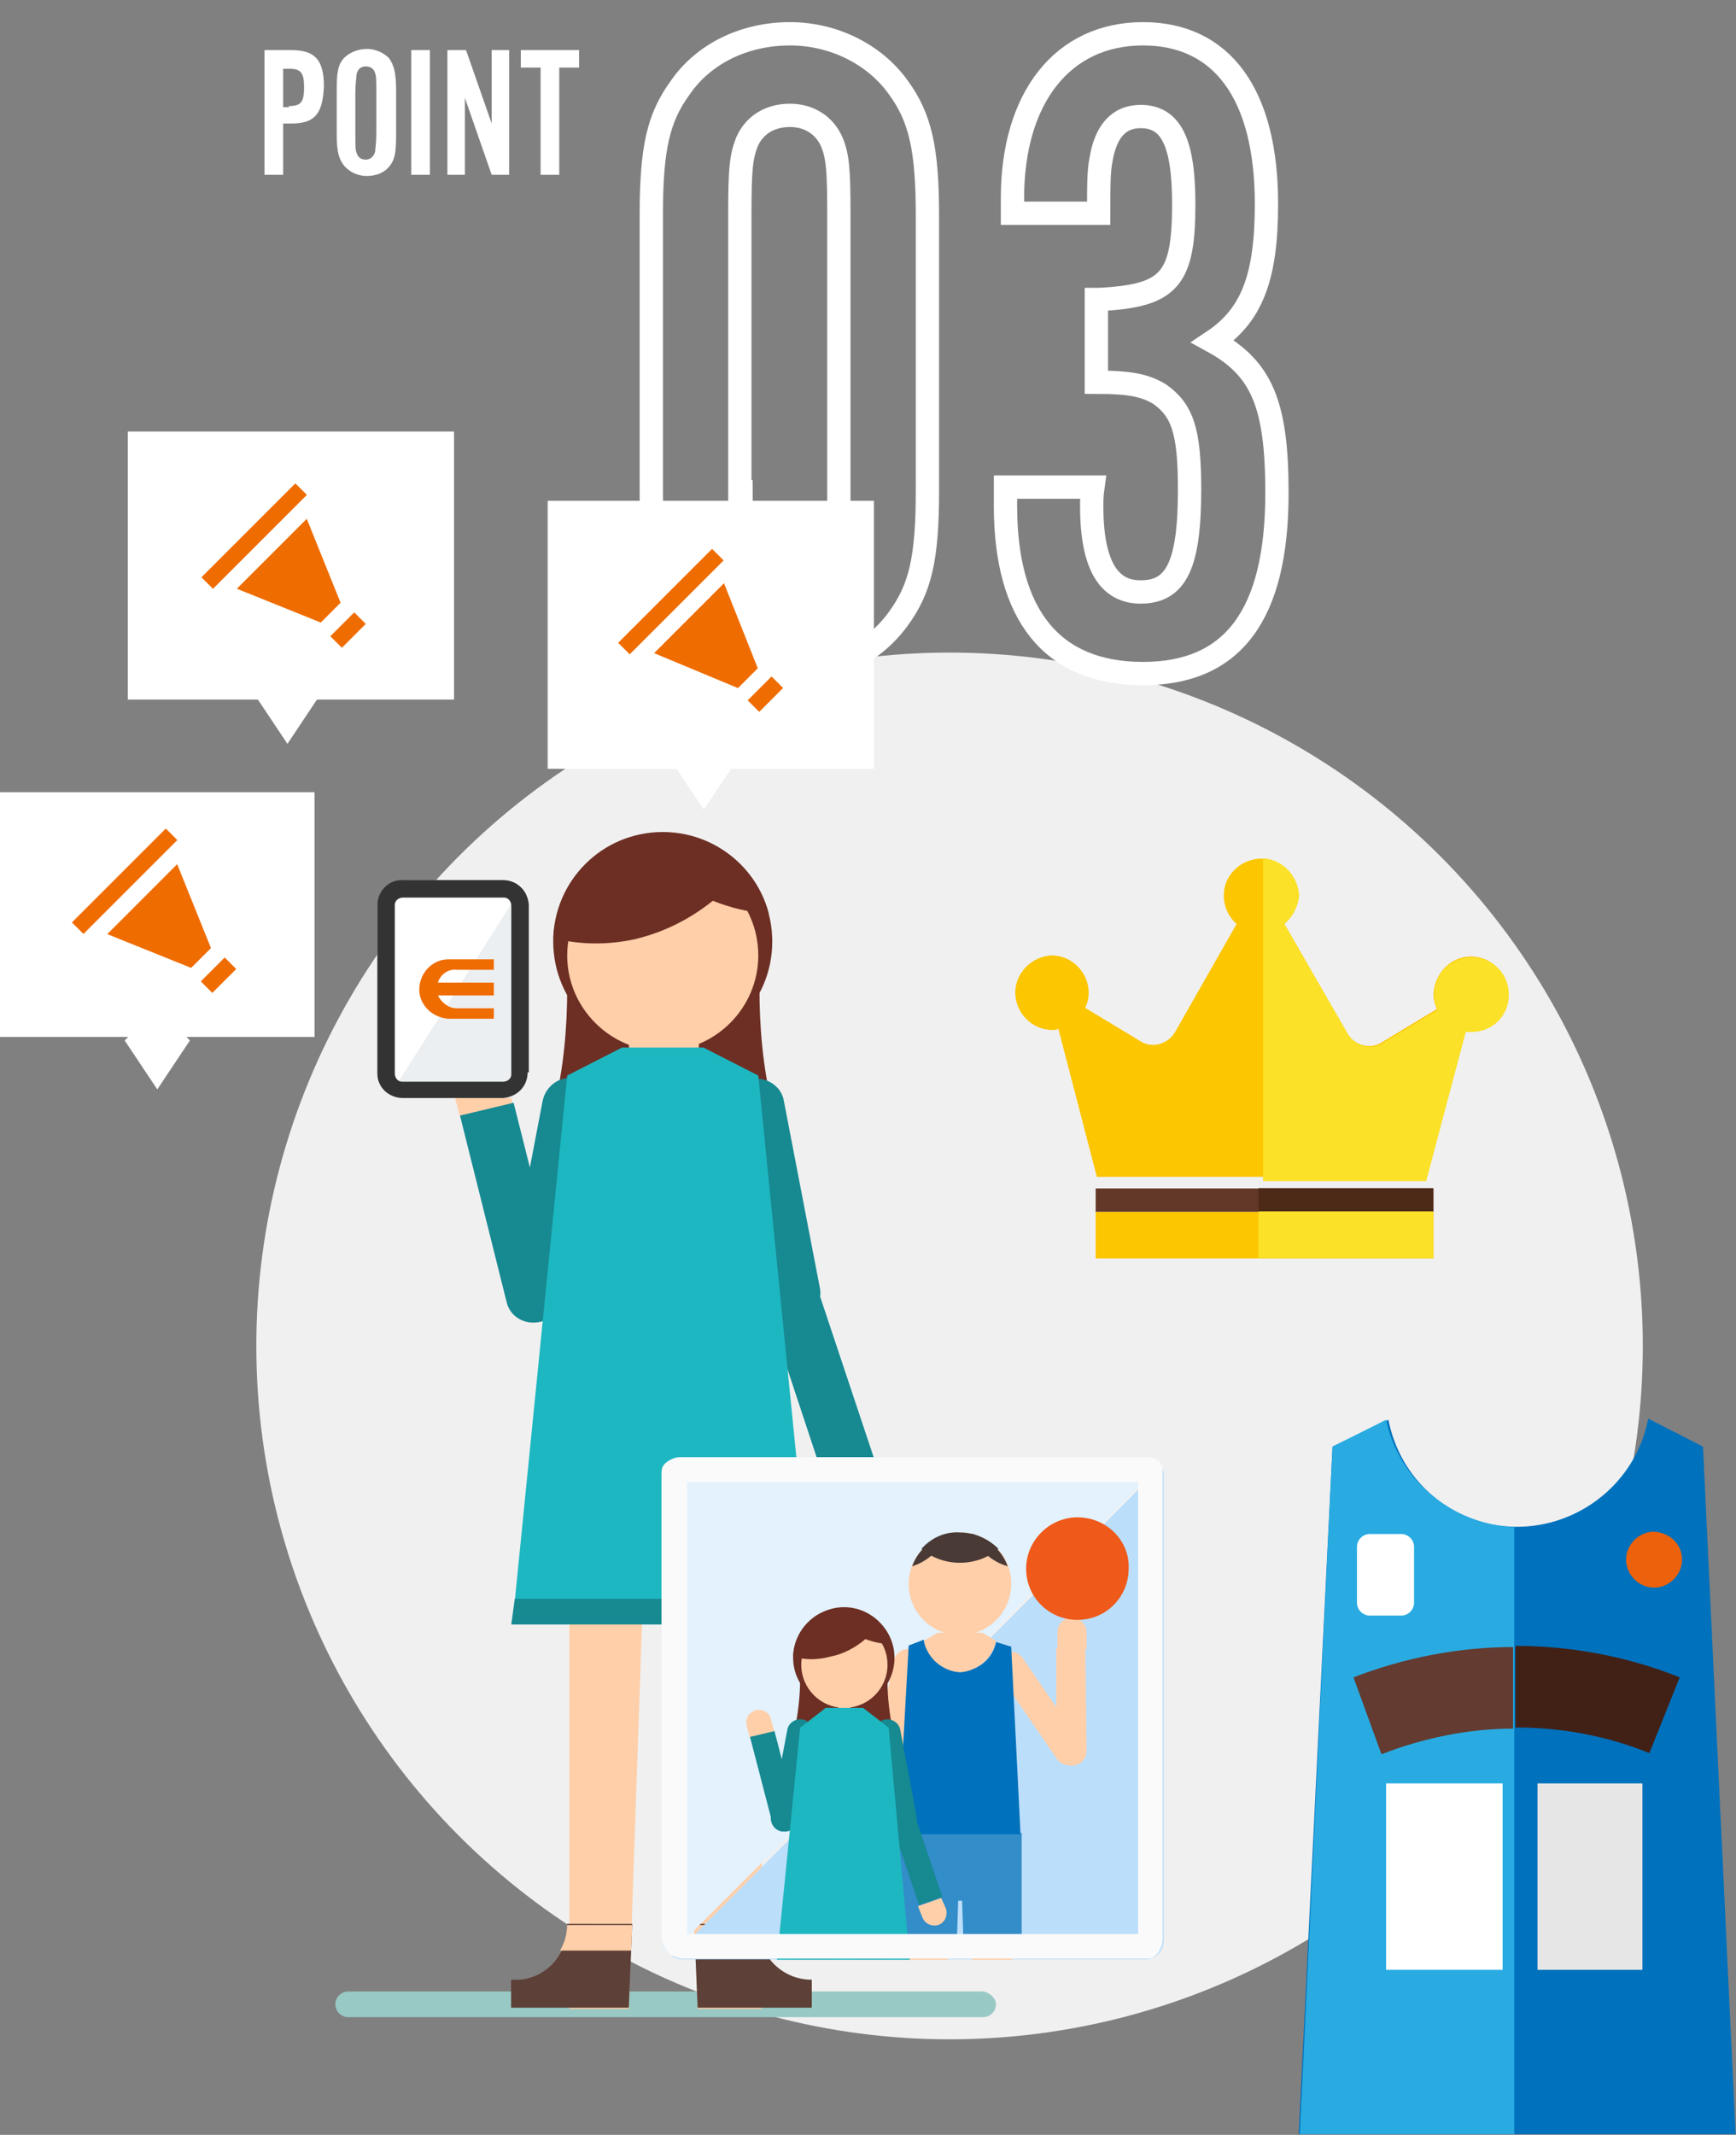 <?xml version="1.0" encoding="utf-8"?>
<!-- Generator: Adobe Illustrator 24.1.3, SVG Export Plug-In . SVG Version: 6.00 Build 0)  -->
<svg version="1.1" id="レイヤー_1" xmlns="http://www.w3.org/2000/svg" xmlns:xlink="http://www.w3.org/1999/xlink" x="0px"
	 y="0px" viewBox="0 0 149 183.2" style="enable-background:new 0 0 149 183.2;" xml:space="preserve">
<rect x="0" y="0" width="149" height="183.2" fill="#808080" stroke="none"/>
<style type="text/css">
	.st0{fill:#F0F0F0;}
	.st1{enable-background:new    ;}
	.st2{fill:none;stroke:#FFFFFF;stroke-width:2;}
	.st3{fill:#FFFFFF;}
	.st4{fill:#EF6C00;}
	.st5{fill:#99C9C4;}
	.st6{fill:#6D2F24;}
	.st7{fill:#FFCFA9;}
	.st8{fill:#168991;}
	.st9{fill:#5D4037;}
	.st10{fill:#1DB7C1;}
	.st11{fill:#0071BC;}
	.st12{fill:#29ABE2;}
	.st13{fill:#EC610B;}
	.st14{fill:#E6E6E6;}
	.st15{fill:#633B30;}
	.st16{fill:#412116;}
	.st17{fill:#FCC600;}
	.st18{fill:#643829;}
	.st19{fill:#FBE128;}
	.st20{fill:#4D2A17;}
	.st21{fill:#E3F2FD;}
	.st22{fill:#BBDEFB;}
	.st23{clip-path:url(#SVGID_2_);}
	.st24{fill:#37474F;}
	.st25{fill:#338DC9;}
	.st26{fill:#FAFAFA;}
	.st27{fill:#EF591A;}
	.st28{fill:#493A36;}
	.st29{fill:#ECEFF1;}
	.st30{fill:#333333;}
</style>
<g id="グループ_7529" transform="translate(-20 -2640)">
	<g id="コンポーネント_9_1" transform="translate(42 2644)">
		<circle id="楕円形_8" class="st0" cx="59.5" cy="111.5" r="59.5"/>
		<g class="st1">
			<path class="st2" d="M57.6,38.1c0,5.8-0.6,8.4-2.5,11c-2.1,2.9-5.5,4.6-9.3,4.6c-3.8,0-7.4-1.8-9.4-4.6c-1.9-2.6-2.5-5.3-2.5-11
				V14.5c0-5.8,0.6-8.4,2.5-11c2-2.9,5.5-4.6,9.4-4.6c3.8,0,7.3,1.8,9.3,4.6c1.9,2.6,2.5,5.3,2.5,11V38.1z M41.6,38.2
				c0,3.8,0.1,5,0.6,6.2c0.6,1.4,1.9,2.3,3.7,2.3c1.7,0,3-0.9,3.6-2.3C50,43.2,50,42,50,38.2V14.4c0-3.8-0.1-5-0.6-6.2
				c-0.6-1.4-1.9-2.3-3.6-2.3c-1.8,0-3.1,0.9-3.7,2.3c-0.5,1.3-0.6,2.4-0.6,6.2V38.2z"/>
			<path class="st2" d="M72.3,21.7c6.1-0.3,7.3-1.7,7.3-8.2c0-5.3-1.1-7.5-3.7-7.5c-1.9,0-3,1.3-3.4,3.7c-0.2,1-0.2,2.2-0.2,4.6
				h-7.4v-1.3c0-8.6,4.3-14.1,11.2-14.1c6.8,0,10.6,5.2,10.6,14.6c0,6.4-1.3,9.6-4.6,11.8c4.2,2.3,5.5,5.4,5.5,13
				c0,10.5-3.8,15.5-11.5,15.5c-7.8,0-11.8-5-11.8-14.4v-1.6h7.5c-0.1,0.7-0.1,1.4-0.1,1.6c0,5,1.4,7.4,4.2,7.4
				c3.1,0,4.2-2.4,4.2-8.8c0-5-0.6-6.8-2.6-8.2c-1.2-0.7-2.4-1-5.4-1V21.7z"/>
		</g>
		<g class="st1">
			<path class="st3" d="M2.3,11H0.7V0.3H3c2,0,2.8,0.8,2.8,3.1C5.7,5.8,5,6.6,3,6.6H2.3V11z M2.8,5.1c1,0,1.3-0.3,1.3-1.6
				c0-1.3-0.3-1.6-1.3-1.6H2.3v3.3H2.8z"/>
			<path class="st3" d="M12,7.5c0,1.6-0.1,2.2-0.6,2.8c-0.4,0.5-1.1,0.8-1.9,0.8c-0.8,0-1.4-0.3-1.9-0.8C7.1,9.7,6.9,9.1,6.9,7.5
				V3.8c0-1.6,0.1-2.2,0.6-2.8C8,0.5,8.7,0.2,9.5,0.2c0.7,0,1.4,0.3,1.9,0.8C11.8,1.6,12,2.2,12,3.8V7.5z M8.5,7.4
				c0,1,0,1.5,0.1,1.7c0.1,0.4,0.4,0.6,0.8,0.6c0.4,0,0.7-0.3,0.8-0.7c0-0.2,0.1-0.7,0.1-1.6V4c0-1,0-1.5-0.1-1.7
				c-0.1-0.4-0.4-0.6-0.8-0.6C9,1.7,8.7,1.9,8.6,2.4c0,0.2-0.1,0.8-0.1,1.6V7.4z"/>
			<path class="st3" d="M14.9,11h-1.6V0.3h1.6V11z"/>
			<path class="st3" d="M20.2,11l-2.3-6.6V11h-1.5V0.3H18l2.2,6.3V0.3h1.5V11H20.2z"/>
			<path class="st3" d="M26,11h-1.6V1.8h-1.7V0.3h5v1.5H26V11z"/>
		</g>
	</g>
	<g id="特徴イラスト03" transform="translate(19.583 2677.997)">
		<g id="グループ_7461" transform="translate(0.417 29.787)">
			<rect id="長方形_16504" x="0" y="0.2" class="st3" width="27" height="21"/>
			<path id="パス_31095" class="st3" d="M16.3,21.5l-2.8,4.2l-2.8-4.2l2.8-2.8L16.3,21.5z"/>
		</g>
		<g id="グループ_7463" transform="translate(6.633 33.085)">
			
				<rect id="長方形_16505" x="-1.2" y="3.8" transform="matrix(0.707 -0.707 0.707 0.707 -1.882 4.541)" class="st4" width="11.4" height="1.4"/>
			
				<rect id="長方形_16506" x="11.1" y="11.9" transform="matrix(0.707 -0.707 0.707 0.707 -5.243 12.568)" class="st4" width="2.9" height="1.4"/>
			<g id="グループ_7462" transform="translate(2.991 3.077)">
				<path id="パス_31096" class="st4" d="M7.2,8.9l1.7-1.7L6,0L0,6L7.2,8.9z"/>
			</g>
		</g>
		<g id="グループ_7464" transform="translate(10.987 -0.864)">
			<rect id="長方形_16507" x="0.4" y="-0.1" class="st3" width="28" height="23"/>
			<path id="パス_31097" class="st3" d="M16.9,22.5l-2.8,4.2l-2.8-4.2l2.8-2.8L16.9,22.5z"/>
		</g>
		<g id="グループ_7466" transform="translate(17.75 3.467)">
			
				<rect id="長方形_16508" x="-1.2" y="3.8" transform="matrix(0.707 -0.707 0.707 0.707 -1.881 4.541)" class="st4" width="11.4" height="1.4"/>
			
				<rect id="長方形_16509" x="11.1" y="11.9" transform="matrix(0.707 -0.707 0.707 0.707 -5.241 12.569)" class="st4" width="2.9" height="1.4"/>
			<g id="グループ_7465" transform="translate(2.997 3.058)">
				<path id="パス_31098" class="st4" d="M7.2,8.9l1.7-1.7L6,0L0,6L7.2,8.9z"/>
			</g>
		</g>
		<g id="グループ_7467" transform="translate(46.923 5.478)">
			<rect id="長方形_16510" x="0.5" y="-0.5" class="st3" width="28" height="23"/>
			<path id="パス_31099" class="st3" d="M16.7,21.8L13.9,26l-2.8-4.2l2.8-2.9L16.7,21.8z"/>
		</g>
		<g id="グループ_7469" transform="translate(53.519 9.088)">
			
				<rect id="長方形_16511" x="-1.2" y="3.8" transform="matrix(0.707 -0.707 0.707 0.707 -1.881 4.541)" class="st4" width="11.4" height="1.4"/>
			
				<rect id="長方形_16512" x="11.2" y="11.8" transform="matrix(0.707 -0.707 0.707 0.707 -5.191 12.589)" class="st4" width="2.9" height="1.4"/>
			<g id="グループ_7468" transform="translate(3.038 2.963)">
				<path id="パス_31100" class="st4" d="M7.2,9l1.7-1.7L6,0L0,6L7.2,9z"/>
			</g>
		</g>
		<path id="パス_31101" class="st5" d="M85.9,134c0,0.6-0.5,1.1-1.1,1.1H30.3c-0.6,0-1.1-0.5-1.1-1.1l0,0c0-0.6,0.5-1.1,1.1-1.1
			h54.5C85.4,133,85.9,133.5,85.9,134z"/>
		<path id="パス_31102" class="st6" d="M66.7,56.9c-0.8-3.3-1.1-6.7-1.1-10.1v-1.4H49.1v1.4c0,3.4-0.3,6.8-1.1,10.1H66.7z"/>
		<g id="グループ_7471" transform="translate(39.199 52.533)">
			<g id="グループ_7470">
				<path id="パス_31103" class="st7" d="M4.7,1.8c-0.3-1.3-1.6-2-2.9-1.7c-1.3,0.3-2,1.6-1.7,2.9l0.6,2.3l4.5-1.1L4.7,1.8z"/>
				<path id="パス_31104" class="st8" d="M4.7,21.2c0.3,1.3,1.6,2,2.9,1.7c1.3-0.3,2-1.6,1.7-2.9l-4-15.9L0.7,5.2L4.7,21.2z"/>
			</g>
			<path id="パス_31105" class="st8" d="M9.3,20.9c-0.2,1.3-1.5,2.1-2.7,1.9l0,0c-1.3-0.2-2.1-1.5-1.9-2.7L7.8,3.9
				C8.1,2.6,9.3,1.8,10.5,2l0,0c1.3,0.2,2.1,1.5,1.9,2.7L9.3,20.9z"/>
		</g>
		<path id="パス_31106" class="st6" d="M66.7,42.8c0,5.2-4.2,9.4-9.4,9.4c-5.2,0-9.4-4.2-9.4-9.4c0-5.2,4.2-9.4,9.4-9.4
			C62.5,33.4,66.7,37.6,66.7,42.8z"/>
		<g id="グループ_7472" transform="translate(44.285 84.889)">
			<path id="パス_31107" class="st7" d="M10.1,49.5H5V0h6.8L10.1,49.5z"/>
			<path id="パス_31108" class="st9" d="M4.8,42.3c0.1,2.5-1.8,4.6-4.2,4.7c-0.2,0-0.4,0-0.6,0v2.4h10.1l0.3-7.2H4.8z"/>
			<path id="パス_31109" class="st7" d="M10.3,44.5l0.1-2.2H4.8c0,0.8-0.2,1.5-0.6,2.2H10.3z"/>
		</g>
		<g id="グループ_7473" transform="translate(58.494 84.889)">
			<path id="パス_31110" class="st7" d="M1.8,49.5h5.5V0H0L1.8,49.5z"/>
			<path id="パス_31111" class="st9" d="M7,42.3c0,2.6,2,4.7,4.6,4.7v2.4H1.8l-0.3-7.2H7z"/>
			<path id="パス_31112" class="st7" d="M1.6,44.5l-0.1-2.2H7c0,0.8,0.2,1.5,0.6,2.2H1.6z"/>
		</g>
		<g id="グループ_7474" transform="translate(65.968 70.547)">
			<path id="パス_31113" class="st7" d="M10.6,19.4c0.4,1.2-0.3,2.5-1.6,2.9c-1.2,0.4-2.5-0.3-2.9-1.5l-0.7-2.2l4.4-1.5L10.6,19.4
				z"/>
			<path id="パス_31114" class="st8" d="M0.1,3.1c-0.4-1.2,0.3-2.5,1.5-2.9c1.2-0.4,2.5,0.3,2.9,1.5l0,0l5.2,15.6l-4.4,1.5
				L0.1,3.1z"/>
		</g>
		<path id="パス_31115" class="st8" d="M66.2,73.4c0.2,1.3,1.5,2.1,2.7,1.9l0,0c1.3-0.2,2.1-1.5,1.9-2.7l-3.1-16.1
			c-0.2-1.3-1.5-2.1-2.7-1.9l0,0c-1.3,0.2-2.1,1.5-1.9,2.7L66.2,73.4z"/>
		<path id="パス_31116" class="st7" d="M65.5,44c0,4.5-3.7,8.2-8.2,8.2s-8.2-3.7-8.2-8.2s3.7-8.2,8.2-8.2
			C61.9,35.8,65.5,39.5,65.5,44C65.5,44,65.5,44,65.5,44z"/>
		<rect id="長方形_16513" x="54.4" y="49" class="st7" width="6" height="6"/>
		<path id="パス_31117" class="st10" d="M70.2,101.4H44.4l4.7-47.1l4.7-2.4h7l4.7,2.4L70.2,101.4z"/>
		<path id="パス_31118" class="st8" d="M44.6,99.2l-0.3,2.2h25.8L70,99.2H44.6z"/>
		<path id="パス_31119" class="st6" d="M66.4,40.4c-1.3-5-6.5-8-11.5-6.6c-4,1.1-6.8,4.6-7,8.7c2.3,0.6,4.7,0.6,7,0.1
			c2.5-0.6,4.7-1.7,6.7-3.3C63.1,39.9,64.7,40.3,66.4,40.4z"/>
		<g id="グループ_7494" transform="translate(57.202 35.588)">
			<g id="グループ_7475" transform="translate(54.683 48.153)">
				<path id="パス_31120" class="st11" d="M34.7,2.4L30,0c-1.2,6.2-7.2,10.2-13.3,9.1c-4.6-0.9-8.1-4.4-9-9L2.9,2.4L0,61.4h37.5
					L34.7,2.4z"/>
				<path id="パス_31121" class="st12" d="M18.5,9.3c-5.3-0.2-9.9-4-11-9.2L2.9,2.4L0.1,61.4h18.4L18.5,9.3z"/>
				<path id="パス_31122" class="st13" d="M32.9,12.1c0,1.3-1.1,2.4-2.4,2.4c-1.3,0-2.4-1.1-2.4-2.4c0-1.3,1.1-2.4,2.4-2.4
					c0,0,0,0,0,0C31.9,9.8,32.9,10.8,32.9,12.1z"/>
				<path id="パス_31123" class="st3" d="M9.9,15.8c0,0.6-0.5,1.1-1.1,1.1c0,0,0,0,0,0H6.1c-0.6,0-1.1-0.5-1.1-1.1c0,0,0,0,0,0V11
					c0-0.6,0.5-1.1,1.1-1.1c0,0,0,0,0,0h2.7c0.6,0,1.1,0.5,1.1,1.1c0,0,0,0,0,0L9.9,15.8z"/>
				<rect id="長方形_16514" x="7.5" y="31.3" class="st3" width="10" height="16"/>
				<rect id="長方形_16515" x="20.5" y="31.3" class="st14" width="9" height="16"/>
				<path id="パス_31124" class="st15" d="M4.7,22.2l2.4,6.6c3.6-1.4,7.5-2.2,11.3-2.2v-7C13.8,19.6,9.1,20.5,4.7,22.2z"/>
				<path id="パス_31125" class="st16" d="M32.7,22.2c-4.5-1.8-9.3-2.7-14.1-2.7v7c3.9,0,7.8,0.7,11.5,2.2L32.7,22.2z"/>
			</g>
			<g id="グループ_7477" transform="translate(30.355)">
				<rect id="長方形_16516" x="6.9" y="30.4" class="st17" width="29" height="4"/>
				<path id="パス_31126" class="st17" d="M39.1,8.5c-1.7,0-3.1,1.4-3.2,3.2c0,0.4,0.1,0.9,0.3,1.3l-4.8,2.9
					c-1,0.6-2.3,0.2-2.9-0.8c0,0,0,0,0,0l-5.4-9.4c0.7-0.6,1.2-1.5,1.1-2.4c0-1.7-1.4-3.2-3.1-3.2c-1.7,0-3.2,1.4-3.2,3.1
					c0,0,0,0.1,0,0.1c0,0.9,0.4,1.8,1.1,2.4L13.7,15c-0.6,1-1.9,1.4-2.9,0.8L6,12.9c0.2-0.4,0.3-0.8,0.3-1.3c0-1.7-1.4-3.2-3.2-3.2
					C1.4,8.5,0,9.9,0,11.6c0,1.7,1.4,3.2,3.2,3.2l0,0c0.2,0,0.3,0,0.5-0.1L7,27.4h28.1l3.4-12.7c0.1,0,0.4,0.1,0.5,0.1
					c1.7,0,3.1-1.4,3.2-3.2C42.2,9.9,40.9,8.5,39.1,8.5C39.2,8.5,39.1,8.5,39.1,8.5z"/>
				<rect id="長方形_16517" x="6.9" y="28.4" class="st18" width="29" height="2"/>
				<g id="グループ_7476" transform="translate(20.667 0.072)">
					<path id="パス_31127" class="st19" d="M14.6,27.7l3.4-12.8h0.5c1.8,0,3.2-1.4,3.2-3.2c0-1.8-1.4-3.2-3.2-3.2
						c-1.8,0-3.2,1.4-3.2,3.2c0,0,0,0,0,0c0,0.4,0.1,0.9,0.3,1.3l-4.8,2.9c-1,0.6-2.3,0.2-2.9-0.8c0,0,0,0,0,0L2.4,5.6
						C3.2,5,3.6,4.1,3.7,3.2C3.6,1.5,2.3,0.1,0.6,0v27.7H14.6z"/>
					<rect id="長方形_16518" x="0.2" y="28.3" class="st20" width="15" height="2"/>
					<rect id="長方形_16519" x="0.2" y="30.3" class="st19" width="15" height="4"/>
				</g>
			</g>
			<g id="グループ_7493" transform="translate(0 51.382)">
				<g id="グループ_7478" transform="translate(0 0.072)">
					<path id="パス_31128" class="st21" d="M41.7,0H1.6C0.8,0,0.1,0.6,0,1.4v40.1c0,0.5,0.3,0.9,0.8,1.1l42.1-42
						C42.6,0.3,42.2,0,41.7,0z"/>
					<path id="パス_31129" class="st22" d="M41.7,43.1c0.8-0.1,1.4-0.8,1.4-1.6V1.4c0-0.2-0.1-0.5-0.2-0.6l-42,42.1
						C1,42.9,1.3,43,1.5,43.1H41.7z"/>
				</g>
				<g id="グループ_7492">
					<g>
						<defs>
							<path id="SVGID_1_" d="M43.1,41.8c0,0.8-0.6,1.4-1.4,1.4c0,0,0,0,0,0H1.4c-0.8,0-1.4-0.6-1.4-1.4l0,0V1.4C0,0.6,0.6,0,1.4,0
								h40.4c0.8,0,1.4,0.6,1.4,1.4L43.1,41.8L43.1,41.8z"/>
						</defs>
						<clipPath id="SVGID_2_">
							<use xlink:href="#SVGID_1_"  style="overflow:visible;"/>
						</clipPath>
						<g id="グループ_7491" class="st23">
							<g id="グループ_7484" transform="translate(16.406 5.239)">
								<path id="パス_31130" class="st7" d="M4.8,5.7c0,2.5,2,4.4,4.4,4.4c2.5,0,4.4-2,4.4-4.4c0-2.5-2-4.4-4.4-4.4
									C6.8,1.3,4.8,3.3,4.8,5.7z"/>
								<g id="グループ_7479" transform="translate(17.466 8.611)">
									<path id="パス_31131" class="st7" d="M0.1,1.3C0.1,0.6,0.6,0,1.3,0s1.3,0.5,1.3,1.3c0,0,0,0,0,0.1v1.3H0.1L0.1,1.3z"/>
									<path id="パス_31132" class="st7" d="M2.6,11.4c0,0.7-0.5,1.3-1.3,1.3c-0.7,0-1.3-0.5-1.3-1.3c0,0,0,0,0-0.1V2.6h2.5
										L2.6,11.4z"/>
								</g>
								<path id="パス_31133" class="st7" d="M17.5,20.7c0.4,0.6,1.1,0.7,1.7,0.4l0,0c0.6-0.4,0.7-1.1,0.4-1.7l-5-7.3
									c-0.4-0.6-1.1-0.7-1.7-0.4l0,0c-0.6,0.4-0.7,1.1-0.4,1.7L17.5,20.7z"/>
								<g id="グループ_7480" transform="translate(0 11.311)">
									<path id="パス_31134" class="st7" d="M0,19.7c-0.1,0.7,0.3,1.4,1,1.5c0.7,0.1,1.3-0.3,1.5-1L2.8,19l-2.5-0.5L0,19.7z"/>
									<path id="パス_31135" class="st7" d="M4.4,10.2c0.1-0.7-0.3-1.4-1-1.5C2.7,8.6,2,9.1,1.9,9.7l-1.7,8.7l2.5,0.5L4.4,10.2z
										"/>
									<path id="パス_31136" class="st7" d="M4.4,10.2c-0.1,0.7-0.8,1.1-1.5,1c0,0,0,0-0.1,0l0,0c-0.7-0.1-1.1-0.8-1-1.5
										c0,0,0,0,0-0.1L3.5,1C3.7,0.3,4.3-0.1,5,0c0,0,0,0,0.1,0l0,0c0.7,0.1,1.1,0.8,1,1.5c0,0,0,0,0,0.1L4.4,10.2z"/>
								</g>
								<g id="グループ_7481" transform="translate(1.535 27.126)">
									<path id="パス_31137" class="st7" d="M4.7,11.6c0.9,0,1.7,0.8,1.7,1.7L6,27.3H2.9v-14C3,12.3,3.8,11.6,4.7,11.6z"/>
									<path id="パス_31138" class="st7" d="M7,0L6.6,12.9c-0.1,1-0.9,1.8-1.9,1.8c-0.9,0.1-1.8-0.6-1.9-1.5V0H7z"/>
									<path id="パス_31139" class="st24" d="M3.2,23.7c0,2.2-1.8,2.2-3.2,2.2v1.4h6.1l0.1-3.6L3.2,23.7z"/>
									<path id="パス_31140" class="st25" d="M7.7,0L7.4,9.3H2.2V0H7.7z"/>
									<path id="パス_31141" class="st26" d="M6.2,25.1l0.1-1.4H3.3c0,0.7-0.1,0.7-0.4,1.4H6.2z"/>
								</g>
								<path id="パス_31142" class="st7" d="M12,38.8c-0.9,0-1.7,0.8-1.7,1.7l0.5,13.9h2.9v-14C13.7,39.5,12.9,38.7,12,38.8
									C12,38.8,12,38.8,12,38.8z"/>
								<path id="パス_31143" class="st7" d="M9.9,27.1L10.3,40c0,1,0.8,1.7,1.7,1.8c0.9,0.1,1.6-0.5,1.7-1.4c0,0,0-0.1,0-0.1
									V27.1H9.9z"/>
								<path id="パス_31144" class="st24" d="M13.7,50.8c-0.2,1.1,0.6,2.1,1.6,2.2c0.2,0,0.4,0,0.6,0v1.4h-5.1l-0.1-3.6H13.7z"/>
								<path id="パス_31145" class="st25" d="M9.2,27.1l0.3,9.3h5v-9.3H9.2z"/>
								<rect id="長方形_16520" x="7.8" y="7.8" class="st7" width="2" height="3"/>
								<g id="グループ_7483" transform="translate(14.882)">
									<path id="パス_31146" class="st27" d="M0,4.4c0,2.5,2,4.4,4.4,4.4c2.5,0,4.4-2,4.4-4.4C8.9,2,6.9,0,4.4,0C2,0,0,2,0,4.4
										C0,4.4,0,4.4,0,4.4z"/>
								</g>
								<path id="パス_31147" class="st25" d="M4.8,32.9h8.8l0.8-5.7H4L4.8,32.9z"/>
								<path id="パス_31148" class="st11" d="M4.8,11l1.3-0.5c0.3,1.5,1.6,2.6,3.1,2.7c1.5,0,2.8-1,3.1-2.5l1.3,0.4l0.8,16.1H3.9
									L4.8,11z"/>
								<path id="パス_31149" class="st7" d="M9.2,13.3c-1.5-0.1-2.8-1.2-3.1-2.7l1.2-0.7h3.8l1.2,0.7C12,12.1,10.7,13.2,9.2,13.3
									z"/>
								<path id="パス_31150" class="st28" d="M9.2,3.9C8,3.9,6.8,3.5,5.9,2.7c0.8-0.9,2-1.5,3.3-1.4c1.2,0,2.4,0.5,3.3,1.4
									C11.6,3.5,10.4,3.9,9.2,3.9z"/>
								<path id="パス_31151" class="st28" d="M5.1,4.2c0.5-1.4,1.7-2.4,3.1-2.8C7.5,2.8,6.4,3.8,5.1,4.2z"/>
								<path id="パス_31152" class="st28" d="M13.3,4.2c-0.5-1.4-1.7-2.4-3.1-2.8C10.8,2.8,11.9,3.8,13.3,4.2z"/>
								<path id="パス_31153" class="st26" d="M10.7,52.2l-0.1-1.4h2.9c0,0.7,0.1,0.7,0.4,1.4H10.7z"/>
							</g>
							<g id="グループ_7490" transform="translate(7.288 12.989)">
								<path id="パス_31154" class="st6" d="M12.6,10.8c-0.3-1.5-0.5-3-0.5-4.5V5.7H4.6v0.5c0,1.5-0.2,3-0.5,4.5L12.6,10.8z"/>
								<g id="グループ_7486" transform="translate(0 8.795)">
									<g id="グループ_7485">
										<path id="パス_31155" class="st7" d="M2.1,0.8C2,0.2,1.4-0.1,0.8,0C0.2,0.2-0.1,0.7,0,1.3l0,0l0.3,1.1l2.1-0.5L2.1,0.8z
											"/>
										<path id="パス_31156" class="st8" d="M2.2,9.6c0.1,0.6,0.7,0.9,1.3,0.8c0.6-0.1,0.9-0.7,0.8-1.3L2.4,1.8L0.3,2.3
											L2.2,9.6z"/>
									</g>
									<path id="パス_31157" class="st8" d="M4.3,9.5c-0.1,0.6-0.7,1-1.3,0.9l0,0c-0.6-0.1-1-0.7-0.9-1.3l1.4-7.4
										c0.1-0.6,0.7-1,1.3-0.9l0,0c0.6,0.1,1,0.7,0.9,1.3L4.3,9.5z"/>
								</g>
								<path id="パス_31158" class="st6" d="M12.7,4.3c0,2.4-1.9,4.3-4.3,4.3S4,6.7,4,4.3S6,0,8.4,0c0,0,0,0,0,0
									C10.7,0,12.7,1.9,12.7,4.3z"/>
								<g id="グループ_7487" transform="translate(2.759 23.682)">
									<path id="パス_31159" class="st7" d="M4.2,22.2H1.4V0H5L4.2,22.2z"/>
									<path id="パス_31160" class="st9" d="M1.8,19.4c0.1,1.1-0.7,2-1.8,2.1v0.8h4.2l0.1-2.9H1.8z"/>
									<path id="パス_31161" class="st7" d="M4.3,20.8l0.1-1.4H1.9c0,0.5-0.1,1-0.3,1.4H4.3z"/>
								</g>
								<g id="グループ_7488" transform="translate(8.858 23.682)">
									<path id="パス_31162" class="st7" d="M0.8,22.2h2.4V0H0L0.8,22.2z"/>
									<path id="パス_31163" class="st9" d="M3.2,19.4c0.1,1.1,1,2,2.2,2.1v0.8H0.8l-0.1-2.9H3.2z"/>
									<path id="パス_31164" class="st7" d="M0.7,20.8l-0.1-1.4h2.5c0,0.5,0.1,1,0.3,1.4H0.7z"/>
								</g>
								<g id="グループ_7489" transform="translate(12.311 17.016)">
									<path id="パス_31165" class="st7" d="M4.8,8.8C5,9.4,4.7,10,4.2,10.2C3.6,10.4,3,10.1,2.8,9.6c0,0,0,0,0,0l-0.4-1l2-0.7
										L4.8,8.8z"/>
									<path id="パス_31166" class="st8" d="M0.1,1.4c-0.2-0.6,0.1-1.2,0.7-1.3c0.5-0.2,1.1,0.1,1.3,0.6l2.4,7.1l-2,0.7L0.1,1.4
										z"/>
								</g>
								<path id="パス_31167" class="st8" d="M12.4,18.3c0.1,0.6,0.7,1,1.3,0.9l0,0c0.6-0.1,1-0.7,0.9-1.3l-1.4-7.4
									c-0.1-0.6-0.7-1-1.3-0.9l0,0c-0.6,0.1-1,0.7-0.9,1.3L12.4,18.3z"/>
								<circle id="楕円形_28" class="st7" cx="8.4" cy="4.9" r="3.7"/>
								<rect id="長方形_16521" x="7.9" y="8" class="st7" width="1" height="2"/>
								<path id="パス_31168" class="st10" d="M14.2,32.3H2.4l2.2-22l2.2-1.7h3.2l2.2,1.7L14.2,32.3z"/>
								<path id="パス_31169" class="st8" d="M2.5,30.9l-0.1,1.4h11.8l-0.1-1.4H2.5z"/>
								<path id="パス_31170" class="st6" d="M12.5,3.2c-0.6-2.3-2.9-3.7-5.2-3.1C5.4,0.6,4.1,2.2,4,4.2c1,0.3,2.1,0.3,3.2,0
									c1.1-0.2,2.2-0.8,3-1.5C11,3,11.7,3.1,12.5,3.2z"/>
							</g>
						</g>
					</g>
				</g>
				<path id="パス_31172" class="st26" d="M40.9,2.2V41H2.2V2.2H40.9 M41.8,0.1H1.7C1,0.1,0,0.5,0,1.3v40.1
					c0.2,0.9,0.8,1.6,1.7,1.7h40.1c0.7,0,1.2-1,1.2-1.7V1.3c0.1-0.6-0.4-1.1-1-1.2C42,0.1,41.9,0.1,41.8,0.1L41.8,0.1z"/>
			</g>
		</g>
		<g id="グループ_7495" transform="translate(32.803 37.526)">
			<path id="パス_31173" class="st3" d="M11.1,0H2.5C1.2,0,0.1,0.9,0,2.2v14.4c0.1,0.7,0.5,1.4,1.1,1.8L12.5,0.6
				C12.1,0.2,11.6,0,11.1,0z"/>
			<path id="パス_31174" class="st29" d="M11.1,18.7c1.2,0,1.8-0.9,1.8-2.2V2.2C13,1.6,12.8,1,12.4,0.6L1.2,18.3
				c0.4,0.2,0.8,0.4,1.3,0.4H11.1z"/>
			<path id="パス_31175" class="st4" d="M10,6.8H6.1C4.7,6.8,3.6,8,3.6,9.4c0,1.3,1.1,2.4,2.5,2.5H10v-0.9H6.8
				c-0.7,0-1.3-0.5-1.6-1.1H10V8.8H5.2c0.2-0.7,0.9-1.2,1.6-1.1H10V6.8z"/>
			<path id="パス_31176" class="st30" d="M12.9,16.5c0,1.2-0.9,2.1-2.1,2.2c0,0-0.1,0-0.1,0H2.2C1,18.7,0,17.8,0,16.6
				c0,0,0-0.1,0-0.1V2.2C0,1,0.9,0,2.1,0c0,0,0.1,0,0.1,0h8.6c1.2,0,2.1,0.9,2.2,2.1c0,0,0,0.1,0,0.1V16.5z M11.5,2.2
				c0-0.4-0.3-0.7-0.6-0.7c0,0-0.1,0-0.1,0H2.2c-0.4,0-0.7,0.3-0.7,0.6c0,0,0,0.1,0,0.1v14.4c0,0.4,0.3,0.7,0.6,0.7c0,0,0.1,0,0.1,0
				h8.6c0.4,0,0.7-0.3,0.7-0.6c0,0,0-0.1,0-0.1V2.2z"/>
		</g>
	</g>
</g>
</svg>
